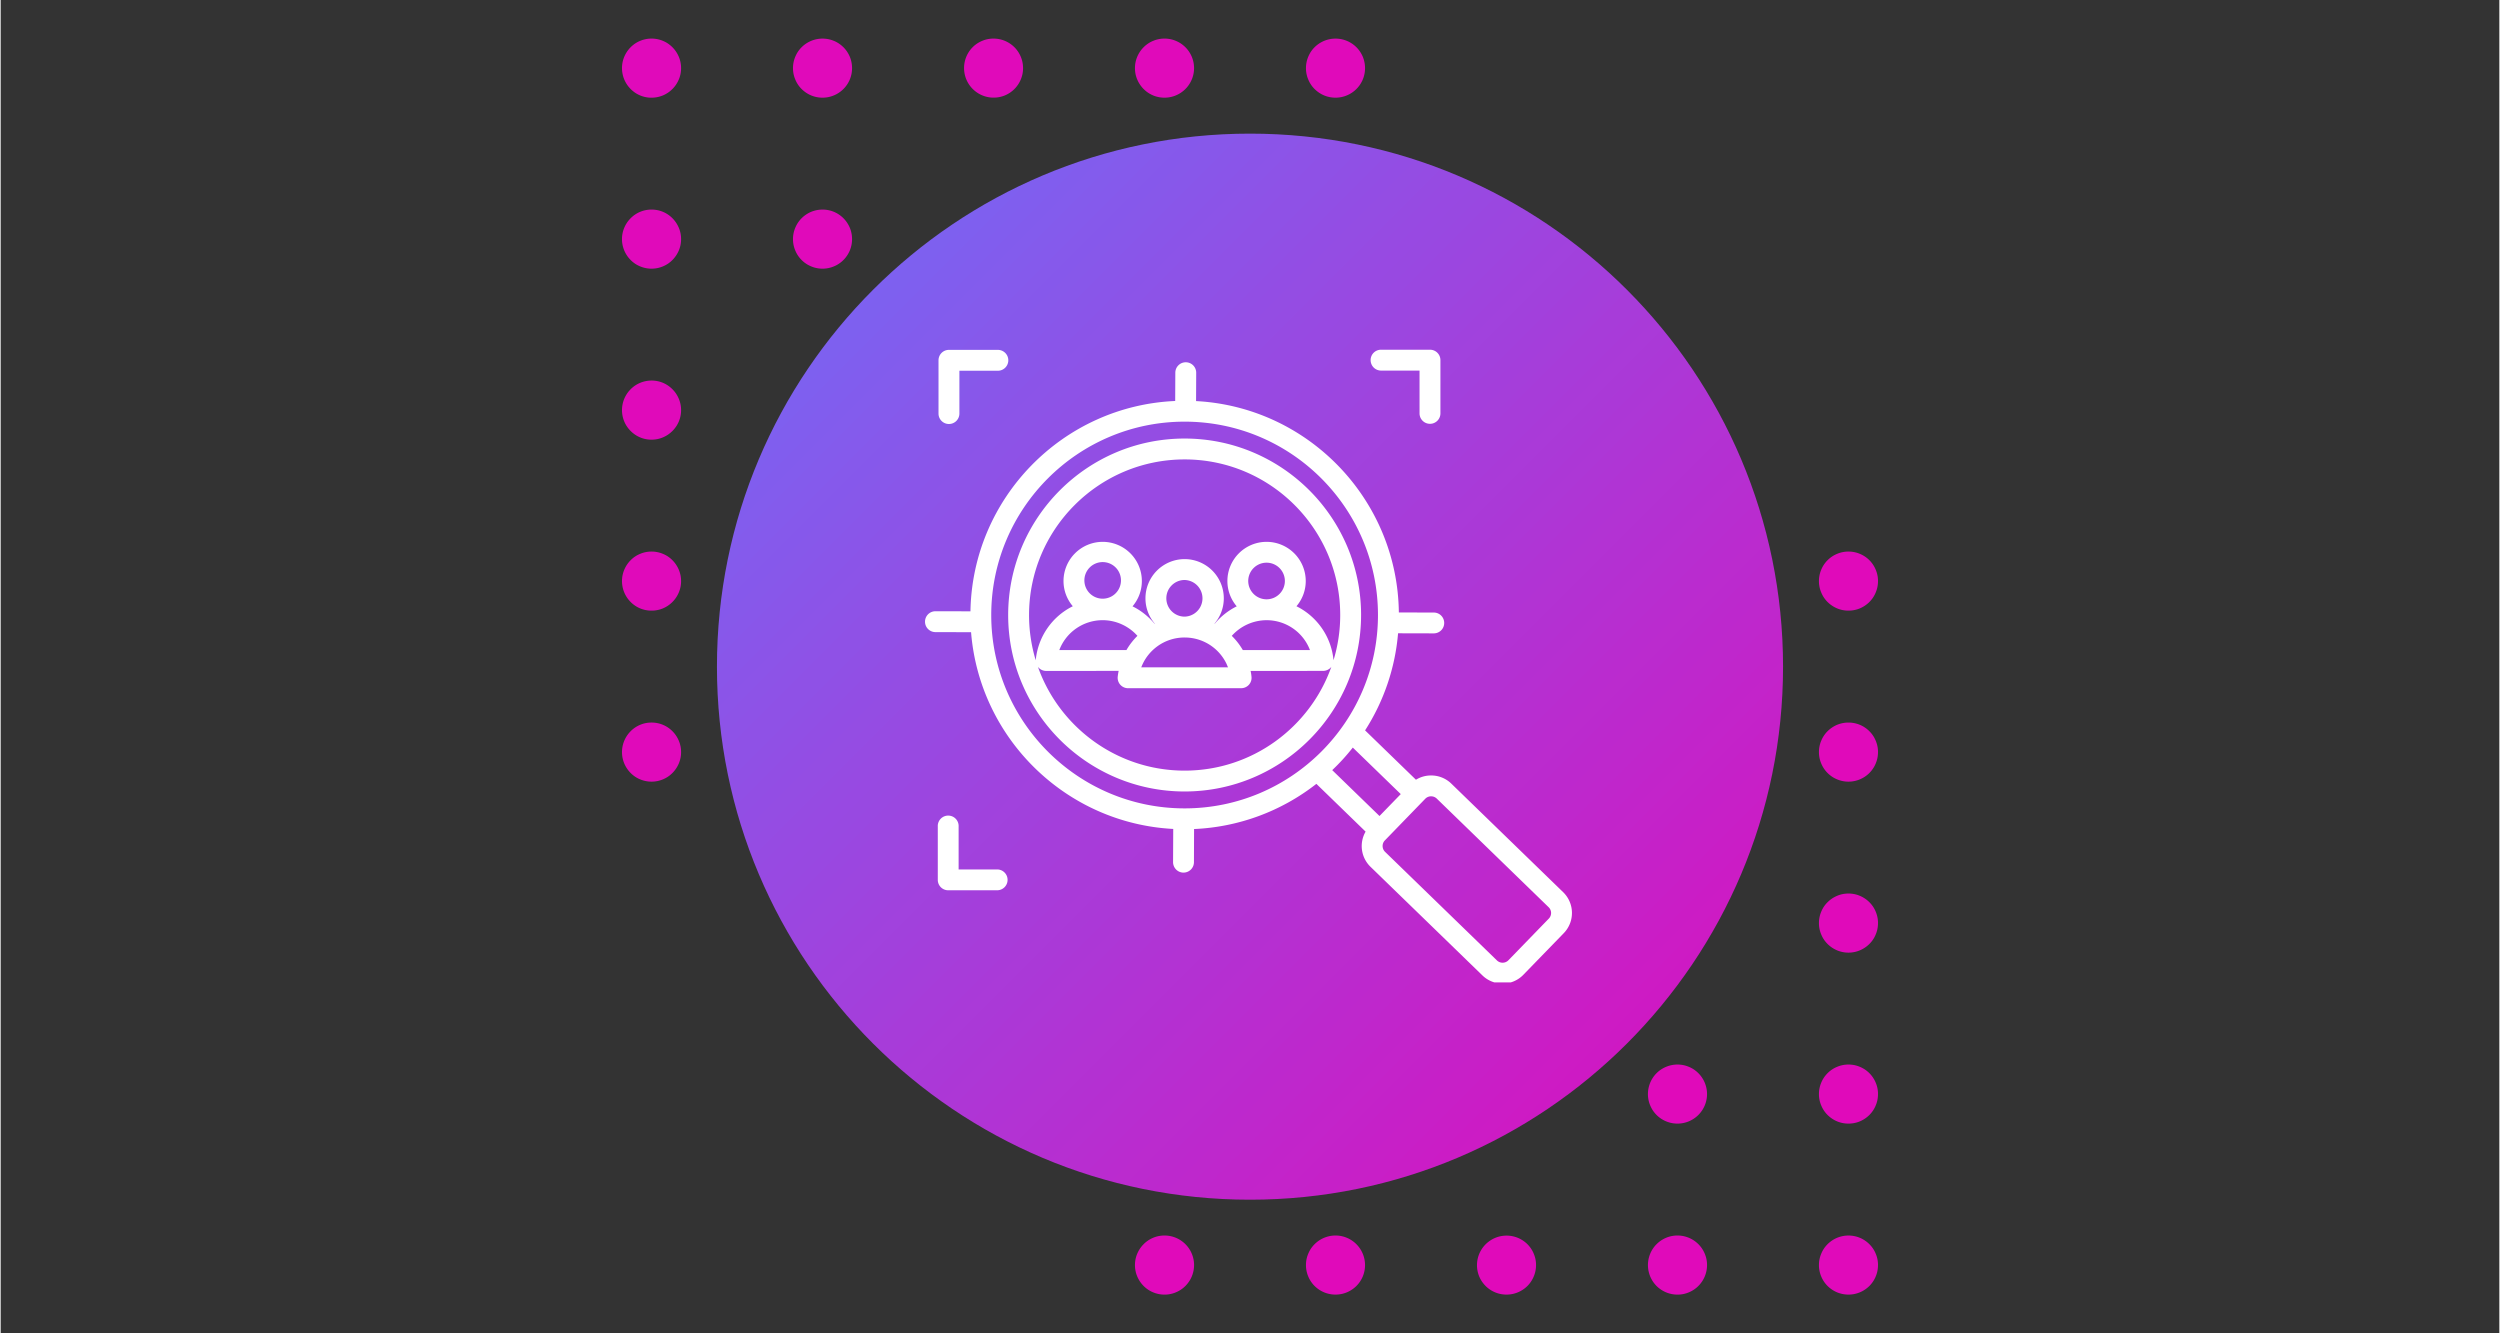 <svg xmlns="http://www.w3.org/2000/svg" width="300" height="160" version="1.0" viewBox="0 0 224.88 120"><rect x="0" y="0" width="224.88" height="120" fill="#333333" stroke="none"/><defs><clipPath id="a"><path d="M55.914 3.473H62V9h-6.086Zm0 0"/></clipPath><clipPath id="b"><path d="M71 3.473h6V9h-6Zm0 0"/></clipPath><clipPath id="c"><path d="M86 3.473h7V9h-7Zm0 0"/></clipPath><clipPath id="d"><path d="M102 3.473h6V9h-6Zm0 0"/></clipPath><clipPath id="e"><path d="M117 3.473h6V9h-6Zm0 0"/></clipPath><clipPath id="f"><path d="M55.914 18H62v7h-6.086Zm0 0"/></clipPath><clipPath id="g"><path d="M55.914 34H62v6h-6.086Zm0 0"/></clipPath><clipPath id="h"><path d="M55.914 49H62v6h-6.086Zm0 0"/></clipPath><clipPath id="i"><path d="M55.914 65H62v6h-6.086Zm0 0"/></clipPath><clipPath id="j"><path d="M102 111h6v5.664h-6Zm0 0"/></clipPath><clipPath id="k"><path d="M117 111h6v5.664h-6Zm0 0"/></clipPath><clipPath id="l"><path d="M132 111h7v5.664h-7Zm0 0"/></clipPath><clipPath id="m"><path d="M148 111h6v5.664h-6Zm0 0"/></clipPath><clipPath id="n"><path d="M163 111h6v5.664h-6Zm0 0"/></clipPath><clipPath id="o"><path d="M64.465 12.027h95.95v95.946h-95.95Zm0 0"/></clipPath><clipPath id="p"><path d="M112.441 12.027c-26.496 0-47.976 21.477-47.976 47.973s21.48 47.973 47.976 47.973c26.493 0 47.973-21.477 47.973-47.973s-21.48-47.973-47.973-47.973Zm0 0"/></clipPath><clipPath id="r"><path d="M83.191 31.45h58.47v56.968H83.19Zm0 0"/></clipPath><linearGradient id="q" x1="0" x2="256" y1="0" y2="256" gradientTransform="translate(64.466 12.026) scale(.375)" gradientUnits="userSpaceOnUse"><stop offset="0" stop-color="#6D6FF9"/><stop offset=".008" stop-color="#6D6FF9"/><stop offset=".016" stop-color="#6E6EF8"/><stop offset=".023" stop-color="#6F6DF8"/><stop offset=".031" stop-color="#706CF7"/><stop offset=".039" stop-color="#716BF7"/><stop offset=".047" stop-color="#726BF6"/><stop offset=".055" stop-color="#736AF6"/><stop offset=".063" stop-color="#7469F5"/><stop offset=".07" stop-color="#7568F5"/><stop offset=".078" stop-color="#7567F4"/><stop offset=".086" stop-color="#7667F4"/><stop offset=".094" stop-color="#7766F3"/><stop offset=".102" stop-color="#7865F3"/><stop offset=".109" stop-color="#7964F2"/><stop offset=".117" stop-color="#7A63F2"/><stop offset=".125" stop-color="#7B63F1"/><stop offset=".133" stop-color="#7C62F1"/><stop offset=".141" stop-color="#7D61F0"/><stop offset=".148" stop-color="#7E60F0"/><stop offset=".156" stop-color="#7E60EF"/><stop offset=".164" stop-color="#7F5FEF"/><stop offset=".172" stop-color="#805EEE"/><stop offset=".18" stop-color="#815DEE"/><stop offset=".188" stop-color="#825CED"/><stop offset=".195" stop-color="#835CED"/><stop offset=".203" stop-color="#845BEC"/><stop offset=".211" stop-color="#855AEC"/><stop offset=".219" stop-color="#8659EB"/><stop offset=".227" stop-color="#8658EB"/><stop offset=".234" stop-color="#8758EA"/><stop offset=".242" stop-color="#8857EA"/><stop offset=".25" stop-color="#8956E9"/><stop offset=".258" stop-color="#8A55E9"/><stop offset=".266" stop-color="#8B54E8"/><stop offset=".273" stop-color="#8C54E8"/><stop offset=".281" stop-color="#8D53E7"/><stop offset=".289" stop-color="#8E52E7"/><stop offset=".297" stop-color="#8F51E6"/><stop offset=".305" stop-color="#8F51E6"/><stop offset=".313" stop-color="#9050E5"/><stop offset=".32" stop-color="#914FE5"/><stop offset=".328" stop-color="#924EE4"/><stop offset=".336" stop-color="#934DE4"/><stop offset=".344" stop-color="#944DE3"/><stop offset=".352" stop-color="#954CE3"/><stop offset=".359" stop-color="#964BE2"/><stop offset=".367" stop-color="#974AE2"/><stop offset=".375" stop-color="#9849E2"/><stop offset=".383" stop-color="#9849E1"/><stop offset=".391" stop-color="#9948E1"/><stop offset=".398" stop-color="#9A47E0"/><stop offset=".406" stop-color="#9B46E0"/><stop offset=".414" stop-color="#9C46DF"/><stop offset=".422" stop-color="#9D45DF"/><stop offset=".43" stop-color="#9E44DE"/><stop offset=".438" stop-color="#9F43DE"/><stop offset=".445" stop-color="#A042DD"/><stop offset=".453" stop-color="#A142DD"/><stop offset=".461" stop-color="#A141DC"/><stop offset=".469" stop-color="#A240DC"/><stop offset=".477" stop-color="#A33FDB"/><stop offset=".484" stop-color="#A43EDB"/><stop offset=".492" stop-color="#A53EDA"/><stop offset=".5" stop-color="#A63DDA"/><stop offset=".5" stop-color="#A73CD9"/><stop offset=".508" stop-color="#A73CD9"/><stop offset=".516" stop-color="#A83BD9"/><stop offset=".523" stop-color="#A93AD8"/><stop offset=".531" stop-color="#AA3AD8"/><stop offset=".539" stop-color="#AA39D7"/><stop offset=".547" stop-color="#AB38D7"/><stop offset=".555" stop-color="#AC37D6"/><stop offset=".563" stop-color="#AD37D6"/><stop offset=".57" stop-color="#AE36D5"/><stop offset=".578" stop-color="#AF35D5"/><stop offset=".586" stop-color="#B034D4"/><stop offset=".594" stop-color="#B133D4"/><stop offset=".602" stop-color="#B233D3"/><stop offset=".609" stop-color="#B332D3"/><stop offset=".617" stop-color="#B331D2"/><stop offset=".625" stop-color="#B430D2"/><stop offset=".633" stop-color="#B52FD1"/><stop offset=".641" stop-color="#B62FD1"/><stop offset=".648" stop-color="#B72ED0"/><stop offset=".656" stop-color="#B82DD0"/><stop offset=".664" stop-color="#B92CCF"/><stop offset=".672" stop-color="#BA2BCF"/><stop offset=".68" stop-color="#BB2BCE"/><stop offset=".688" stop-color="#BB2ACE"/><stop offset=".695" stop-color="#BC29CD"/><stop offset=".703" stop-color="#BD28CD"/><stop offset=".711" stop-color="#BE28CC"/><stop offset=".719" stop-color="#BF27CC"/><stop offset=".727" stop-color="#C026CB"/><stop offset=".734" stop-color="#C125CB"/><stop offset=".742" stop-color="#C224CA"/><stop offset=".75" stop-color="#C324CA"/><stop offset=".758" stop-color="#C423C9"/><stop offset=".766" stop-color="#C422C9"/><stop offset=".773" stop-color="#C521C8"/><stop offset=".781" stop-color="#C620C8"/><stop offset=".789" stop-color="#C720C7"/><stop offset=".797" stop-color="#C81FC7"/><stop offset=".805" stop-color="#C91EC6"/><stop offset=".813" stop-color="#CA1DC6"/><stop offset=".82" stop-color="#CB1CC5"/><stop offset=".828" stop-color="#CC1CC5"/><stop offset=".836" stop-color="#CD1BC4"/><stop offset=".844" stop-color="#CD1AC4"/><stop offset=".852" stop-color="#CE19C3"/><stop offset=".859" stop-color="#CF19C3"/><stop offset=".867" stop-color="#D018C3"/><stop offset=".875" stop-color="#D117C2"/><stop offset=".883" stop-color="#D216C2"/><stop offset=".891" stop-color="#D315C1"/><stop offset=".898" stop-color="#D415C1"/><stop offset=".906" stop-color="#D514C0"/><stop offset=".914" stop-color="#D613C0"/><stop offset=".922" stop-color="#D612BF"/><stop offset=".93" stop-color="#D711BF"/><stop offset=".938" stop-color="#D811BE"/><stop offset=".945" stop-color="#D910BE"/><stop offset=".953" stop-color="#DA0FBD"/><stop offset=".961" stop-color="#DB0EBD"/><stop offset=".969" stop-color="#DC0DBC"/><stop offset=".977" stop-color="#DD0DBC"/><stop offset=".984" stop-color="#DE0CBB"/><stop offset=".992" stop-color="#DF0BBB"/><stop offset="1" stop-color="#DF0ABA"/></linearGradient></defs><g clip-path="url(#a)"><path fill="#e00aba" d="M61.238 6.133c0 .351-.066.691-.203 1.015a2.64 2.64 0 0 1-.578.864c-.246.25-.535.441-.86.578a2.697 2.697 0 0 1-1.019.203 2.625 2.625 0 0 1-1.879-.781 2.663 2.663 0 0 1-.578-2.898c.137-.325.328-.614.578-.864.246-.246.535-.441.86-.574a2.624 2.624 0 0 1 1.02-.203c.35 0 .69.066 1.019.203.324.133.613.328.859.574.25.25.441.54.578.863.137.328.203.668.203 1.02Zm0 0"/></g><g clip-path="url(#b)"><path fill="#e00aba" d="M76.625 6.133a2.64 2.64 0 0 1-.777 1.879 2.663 2.663 0 0 1-2.898.578 2.682 2.682 0 0 1-.864-.578 2.57 2.57 0 0 1-.574-.864 2.59 2.59 0 0 1-.203-1.015c0-.352.066-.692.203-1.02a2.61 2.61 0 0 1 .574-.863 2.671 2.671 0 0 1 2.898-.574c.329.133.614.328.864.574.25.25.441.54.578.863.133.328.199.668.199 1.02Zm0 0"/></g><g clip-path="url(#c)"><path fill="#e00aba" d="M92.016 6.133c0 .351-.067.691-.204 1.015a2.63 2.63 0 0 1-.574.864c-.25.25-.539.441-.863.578a2.663 2.663 0 0 1-2.898-4.34 2.63 2.63 0 0 1 .863-.574 2.59 2.59 0 0 1 1.015-.203 2.671 2.671 0 0 1 1.883.777 2.671 2.671 0 0 1 .778 1.883Zm0 0"/></g><g clip-path="url(#d)"><path fill="#e00aba" d="M107.406 6.133a2.663 2.663 0 0 1-3.68 2.457 2.625 2.625 0 0 1-.859-.578 2.64 2.64 0 0 1-.578-.864 2.59 2.59 0 0 1-.203-1.015c0-.352.066-.692.203-1.02.137-.324.328-.613.578-.863.246-.246.535-.441.86-.574a2.624 2.624 0 0 1 1.02-.203c.35 0 .69.066 1.015.203.328.133.613.328.863.574.25.25.441.54.578.863.133.328.203.668.203 1.02Zm0 0"/></g><g clip-path="url(#e)"><path fill="#e00aba" d="M122.793 6.133a2.64 2.64 0 0 1-.777 1.879 2.663 2.663 0 0 1-2.898.578 2.682 2.682 0 0 1-.864-.578 2.57 2.57 0 0 1-.574-.864 2.59 2.59 0 0 1-.203-1.015c0-.352.066-.692.203-1.02a2.61 2.61 0 0 1 .574-.863 2.671 2.671 0 0 1 2.898-.574c.325.133.614.328.864.574.25.25.441.54.578.863.133.328.199.668.199 1.02Zm0 0"/></g><g clip-path="url(#f)"><path fill="#e00aba" d="M61.238 21.52c0 .355-.066.695-.203 1.02a2.682 2.682 0 0 1-.578.862c-.246.25-.535.442-.86.575a2.624 2.624 0 0 1-1.019.203c-.351 0-.691-.067-1.02-.203a2.555 2.555 0 0 1-.859-.575 2.667 2.667 0 0 1-.781-1.883 2.663 2.663 0 0 1 .781-1.878 2.625 2.625 0 0 1 1.88-.778 2.625 2.625 0 0 1 1.879.777c.249.25.44.54.577.864.137.324.203.664.203 1.016Zm0 0"/></g><path fill="#e00aba" d="M76.625 21.52c0 .355-.066.695-.2 1.02a2.682 2.682 0 0 1-.577.862 2.57 2.57 0 0 1-.864.575 2.59 2.59 0 0 1-1.015.203 2.61 2.61 0 0 1-1.02-.203 2.61 2.61 0 0 1-.863-.575 2.61 2.61 0 0 1-.574-.863 2.596 2.596 0 0 1-.203-1.02c0-.351.066-.69.203-1.015a2.61 2.61 0 0 1 .574-.863c.25-.25.539-.442.863-.578.328-.133.664-.2 1.02-.2a2.64 2.64 0 0 1 1.879.777c.25.25.441.54.578.864.133.324.199.664.199 1.016ZM92.016 21.52a2.671 2.671 0 0 1-.777 1.883c-.25.25-.54.44-.864.574a2.61 2.61 0 0 1-1.02.203 2.59 2.59 0 0 1-1.015-.203 2.57 2.57 0 0 1-.863-.575c-.25-.25-.442-.539-.579-.863a2.664 2.664 0 0 1-.199-1.02c0-.351.067-.69.2-1.015a2.682 2.682 0 0 1 1.44-1.442c.325-.132.665-.199 1.016-.199.356 0 .692.067 1.02.2.324.136.613.328.863.578a2.671 2.671 0 0 1 .778 1.879ZM107.406 21.52a2.667 2.667 0 0 1-.781 1.882 2.57 2.57 0 0 1-.863.575 2.59 2.59 0 0 1-1.016.203c-.351 0-.691-.067-1.02-.203a2.555 2.555 0 0 1-.859-.575c-.25-.25-.441-.539-.578-.863a2.596 2.596 0 0 1-.203-1.02c0-.351.066-.69.203-1.015a2.682 2.682 0 0 1 1.438-1.442 2.693 2.693 0 0 1 2.035 0 2.682 2.682 0 0 1 1.441 1.441c.133.325.203.665.203 1.017ZM122.793 21.52c0 .355-.066.695-.2 1.02a2.682 2.682 0 0 1-.577.862c-.25.25-.54.442-.864.575a2.59 2.59 0 0 1-1.015.203c-.356 0-.696-.067-1.02-.203a2.61 2.61 0 0 1-.863-.575 2.61 2.61 0 0 1-.574-.863 2.596 2.596 0 0 1-.203-1.02c0-.351.066-.69.203-1.015a2.61 2.61 0 0 1 .574-.863c.25-.25.539-.442.863-.578.324-.133.664-.2 1.02-.2.351 0 .691.067 1.015.2a2.682 2.682 0 0 1 1.442 1.44c.133.325.199.665.199 1.017Zm0 0"/><g clip-path="url(#g)"><path fill="#e00aba" d="M61.238 36.91a2.625 2.625 0 0 1-.781 1.879c-.246.25-.535.441-.86.578a2.624 2.624 0 0 1-1.019.203 2.625 2.625 0 0 1-1.879-.781 2.625 2.625 0 0 1-.578-.86 2.663 2.663 0 0 1 .578-2.898c.246-.25.535-.441.86-.578a2.697 2.697 0 0 1 1.02-.203 2.625 2.625 0 0 1 1.879.781c.249.25.44.535.577.864.137.324.203.664.203 1.015Zm0 0"/></g><path fill="#e00aba" d="M76.625 36.91a2.625 2.625 0 0 1-.777 1.879 2.64 2.64 0 0 1-.864.578 2.59 2.59 0 0 1-1.015.203 2.61 2.61 0 0 1-1.02-.203 2.682 2.682 0 0 1-.863-.578 2.555 2.555 0 0 1-.574-.86 2.624 2.624 0 0 1-.203-1.019c0-.351.066-.691.203-1.015a2.57 2.57 0 0 1 .574-.864c.25-.25.539-.441.863-.578a2.663 2.663 0 0 1 3.676 2.457ZM92.016 36.91c0 .352-.067.692-.204 1.02a2.614 2.614 0 0 1-.574.86c-.25.25-.539.44-.863.577a2.61 2.61 0 0 1-1.02.203 2.59 2.59 0 0 1-1.015-.203 2.64 2.64 0 0 1-.863-.578 2.625 2.625 0 0 1-.778-1.879 2.64 2.64 0 0 1 .777-1.879 2.663 2.663 0 0 1 2.898-.578c.325.137.614.328.864.578.246.25.442.535.575.864.136.324.203.664.203 1.015ZM107.406 36.91a2.625 2.625 0 0 1-.781 1.879 2.64 2.64 0 0 1-.863.578 2.59 2.59 0 0 1-1.016.203 2.625 2.625 0 0 1-1.879-.781 2.625 2.625 0 0 1-.578-.86 2.624 2.624 0 0 1-.203-1.019c0-.351.066-.691.203-1.015a2.64 2.64 0 0 1 .578-.864c.246-.25.535-.441.86-.578a2.663 2.663 0 0 1 3.68 2.457ZM122.793 36.91a2.625 2.625 0 0 1-.777 1.879c-.25.25-.54.441-.864.578a2.59 2.59 0 0 1-1.015.203c-.356 0-.696-.066-1.02-.203a2.682 2.682 0 0 1-.863-.578 2.555 2.555 0 0 1-.574-.86 2.624 2.624 0 0 1-.203-1.019c0-.351.066-.691.203-1.015a2.57 2.57 0 0 1 .574-.864 2.667 2.667 0 0 1 1.883-.781 2.663 2.663 0 0 1 2.656 2.66Zm0 0"/><g clip-path="url(#h)"><path fill="#e00aba" d="M61.238 52.3c0 .352-.066.692-.203 1.016a2.64 2.64 0 0 1-.578.864 2.625 2.625 0 0 1-1.879.777 2.625 2.625 0 0 1-1.879-.777 2.663 2.663 0 0 1-.578-2.898c.137-.325.328-.614.578-.864.246-.25.535-.441.86-.574a2.624 2.624 0 0 1 1.02-.203c.35 0 .69.066 1.019.203.324.133.613.324.859.574.25.25.441.539.578.863.137.328.203.664.203 1.02Zm0 0"/></g><path fill="#e00aba" d="M76.625 52.3a2.64 2.64 0 0 1-.777 1.879 2.64 2.64 0 0 1-1.88.778c-.355 0-.69-.066-1.019-.2a2.682 2.682 0 0 1-.863-.577 2.57 2.57 0 0 1-.574-.864 2.59 2.59 0 0 1-.203-1.015c0-.356.066-.692.203-1.02a2.61 2.61 0 0 1 .574-.863c.25-.25.539-.441.863-.574a2.61 2.61 0 0 1 1.02-.203c.351 0 .691.066 1.015.203.329.133.614.324.864.574.25.25.441.539.578.863.133.328.199.664.199 1.02ZM92.016 52.3c0 .352-.067.692-.204 1.016a2.63 2.63 0 0 1-.574.864c-.25.25-.539.441-.863.578-.328.133-.664.199-1.02.199a2.64 2.64 0 0 1-1.879-.777 2.64 2.64 0 0 1-.777-1.88c0-.355.067-.69.2-1.019.136-.324.328-.613.578-.863.25-.25.535-.441.863-.574a2.59 2.59 0 0 1 1.015-.203c.356 0 .692.066 1.02.203.324.133.613.324.863.574a2.671 2.671 0 0 1 .778 1.883ZM107.406 52.3a2.663 2.663 0 0 1-3.68 2.458 2.625 2.625 0 0 1-.859-.578 2.64 2.64 0 0 1-.578-.864 2.59 2.59 0 0 1-.203-1.015c0-.356.066-.692.203-1.02.137-.324.328-.613.578-.863.246-.25.535-.441.86-.574a2.624 2.624 0 0 1 1.02-.203c.35 0 .69.066 1.015.203.328.133.613.324.863.574.25.25.441.539.578.863.133.328.203.664.203 1.02ZM122.793 52.3a2.64 2.64 0 0 1-.777 1.879c-.25.25-.54.442-.864.579-.324.133-.664.199-1.015.199-.356 0-.696-.066-1.02-.2a2.682 2.682 0 0 1-.863-.577 2.57 2.57 0 0 1-.574-.864 2.59 2.59 0 0 1-.203-1.015c0-.356.066-.692.203-1.02a2.61 2.61 0 0 1 .574-.863c.25-.25.539-.441.863-.574a2.596 2.596 0 0 1 1.02-.203c.351 0 .691.066 1.015.203.325.133.614.324.864.574.25.25.441.539.578.863.133.328.199.664.199 1.02ZM138.184 52.3c0 .352-.067.692-.204 1.016a2.63 2.63 0 0 1-.574.864c-.25.25-.539.441-.863.578a2.693 2.693 0 0 1-2.035 0 2.64 2.64 0 0 1-.863-.578 2.663 2.663 0 0 1-.578-2.898c.136-.325.328-.614.578-.864.25-.25.535-.441.863-.574a2.59 2.59 0 0 1 1.015-.203c.352 0 .692.066 1.02.203.324.133.613.324.863.574a2.671 2.671 0 0 1 .778 1.883ZM153.574 52.3a2.663 2.663 0 0 1-4.543 1.88 2.63 2.63 0 0 1-.574-.864 2.59 2.59 0 0 1-.203-1.015 2.671 2.671 0 0 1 .777-1.883c.25-.25.54-.441.864-.574a2.624 2.624 0 0 1 1.02-.203c.35 0 .69.066 1.015.203.328.133.613.324.863.574.25.25.441.539.578.863.133.328.203.664.203 1.02ZM168.96 52.3c0 .352-.065.692-.202 1.016a2.57 2.57 0 0 1-.574.864c-.25.25-.54.441-.864.578-.324.133-.664.199-1.02.199-.35 0-.69-.066-1.015-.2a2.682 2.682 0 0 1-.863-.577 2.57 2.57 0 0 1-.574-.864 2.59 2.59 0 0 1-.203-1.015c0-.356.066-.692.203-1.02a2.61 2.61 0 0 1 .574-.863c.25-.25.539-.441.863-.574a2.59 2.59 0 0 1 1.016-.203c.355 0 .695.066 1.02.203.324.133.613.324.863.574.25.25.441.539.574.863.137.328.203.664.203 1.02Zm0 0"/><g clip-path="url(#i)"><path fill="#e00aba" d="M61.238 67.688c0 .355-.066.69-.203 1.019a2.682 2.682 0 0 1-.578.863c-.246.25-.535.442-.86.575a2.624 2.624 0 0 1-1.019.203c-.351 0-.691-.067-1.02-.203a2.555 2.555 0 0 1-.859-.575c-.25-.25-.441-.539-.578-.863a2.663 2.663 0 0 1 .578-2.898 2.625 2.625 0 0 1 1.88-.778 2.625 2.625 0 0 1 1.879.777c.249.25.44.536.577.864.137.324.203.664.203 1.016Zm0 0"/></g><path fill="#e00aba" d="M76.625 67.688c0 .355-.066.69-.2 1.019a2.682 2.682 0 0 1-.577.863 2.57 2.57 0 0 1-.864.575 2.59 2.59 0 0 1-1.015.203 2.61 2.61 0 0 1-1.02-.203 2.61 2.61 0 0 1-.863-.575 2.61 2.61 0 0 1-.574-.863 2.61 2.61 0 0 1-.203-1.02c0-.351.066-.69.203-1.015a2.57 2.57 0 0 1 .574-.863c.25-.25.539-.442.863-.579.328-.132.664-.199 1.02-.199a2.64 2.64 0 0 1 1.879.777 2.64 2.64 0 0 1 .777 1.88ZM92.016 67.688a2.671 2.671 0 0 1-.777 1.883c-.25.25-.54.44-.864.574a2.61 2.61 0 0 1-1.02.203 2.59 2.59 0 0 1-1.015-.203 2.57 2.57 0 0 1-.863-.575c-.25-.25-.442-.539-.579-.863a2.678 2.678 0 0 1-.199-1.02 2.64 2.64 0 0 1 .777-1.879 2.64 2.64 0 0 1 1.88-.777c.355 0 .69.067 1.019.2.324.136.613.328.863.578.246.25.442.535.575.863.136.324.203.664.203 1.016ZM107.406 67.688c0 .355-.07.69-.203 1.019a2.682 2.682 0 0 1-.578.863 2.57 2.57 0 0 1-.863.575 2.59 2.59 0 0 1-1.016.203c-.351 0-.691-.067-1.02-.203a2.555 2.555 0 0 1-.859-.575c-.25-.25-.441-.539-.578-.863a2.61 2.61 0 0 1-.203-1.02c0-.351.066-.69.203-1.015a2.64 2.64 0 0 1 .578-.863 2.625 2.625 0 0 1 1.88-.778 2.64 2.64 0 0 1 1.879.777 2.663 2.663 0 0 1 .781 1.879ZM122.793 67.688c0 .355-.066.69-.2 1.019a2.682 2.682 0 0 1-.577.863c-.25.25-.54.442-.864.575a2.59 2.59 0 0 1-1.015.203c-.356 0-.696-.067-1.02-.203a2.61 2.61 0 0 1-.863-.575 2.61 2.61 0 0 1-.574-.863 2.61 2.61 0 0 1-.203-1.02c0-.351.066-.69.203-1.015a2.57 2.57 0 0 1 .574-.863c.25-.25.539-.442.863-.579.324-.132.664-.199 1.02-.199.351 0 .691.067 1.015.2a2.682 2.682 0 0 1 1.442 1.44c.133.325.199.665.199 1.016ZM138.184 67.688a2.671 2.671 0 0 1-.777 1.883c-.25.25-.54.44-.864.574a2.624 2.624 0 0 1-1.02.203 2.59 2.59 0 0 1-1.015-.203 2.57 2.57 0 0 1-.863-.575c-.25-.25-.442-.539-.579-.863a2.663 2.663 0 0 1 4.34-2.898c.246.25.442.535.574.863.137.324.204.664.204 1.016ZM153.574 67.688c0 .355-.07.69-.203 1.019a2.682 2.682 0 0 1-.578.863 2.57 2.57 0 0 1-.863.575 2.59 2.59 0 0 1-1.016.203c-.351 0-.691-.067-1.02-.203a2.61 2.61 0 0 1-.863-.575 2.671 2.671 0 0 1-.574-2.898 2.63 2.63 0 0 1 .574-.863c.25-.25.54-.442.864-.579a2.693 2.693 0 0 1 2.035 0c.328.137.613.329.863.579a2.663 2.663 0 0 1 .781 1.879ZM168.96 67.688c0 .355-.065.69-.202 1.019a2.61 2.61 0 0 1-.574.863c-.25.25-.54.442-.864.575a2.596 2.596 0 0 1-1.02.203 2.59 2.59 0 0 1-1.015-.203 2.61 2.61 0 0 1-.863-.575 2.61 2.61 0 0 1-.574-.863 2.61 2.61 0 0 1-.203-1.02c0-.351.066-.69.203-1.015a2.57 2.57 0 0 1 .574-.863c.25-.25.539-.442.863-.579.324-.132.664-.199 1.016-.199.355 0 .695.067 1.02.2.324.136.613.328.863.578.25.25.441.535.574.863.137.324.203.664.203 1.016ZM107.406 83.078a2.663 2.663 0 0 1-3.68 2.457 2.625 2.625 0 0 1-.859-.578 2.6 2.6 0 0 1-.578-.863 2.59 2.59 0 0 1-.203-1.016 2.625 2.625 0 0 1 .781-1.879c.246-.25.535-.441.86-.578a2.624 2.624 0 0 1 1.02-.203c.35 0 .69.066 1.015.203.328.137.613.328.863.578.25.246.441.535.578.86.133.328.203.668.203 1.02ZM122.793 83.078c0 .352-.066.692-.2 1.016a2.682 2.682 0 0 1-1.441 1.441 2.663 2.663 0 0 1-2.035 0 2.682 2.682 0 0 1-.863-.578 2.532 2.532 0 0 1-.574-.863 2.59 2.59 0 0 1-.203-1.016c0-.351.066-.691.203-1.02.132-.324.324-.613.574-.859.25-.25.539-.441.863-.578a2.596 2.596 0 0 1 1.02-.203c.351 0 .691.066 1.015.203a2.682 2.682 0 0 1 1.442 1.438c.133.328.199.668.199 1.02ZM138.184 83.078c0 .352-.067.692-.204 1.016a2.59 2.59 0 0 1-.574.863c-.25.25-.539.441-.863.578a2.663 2.663 0 0 1-3.477-3.477c.137-.324.329-.613.579-.859.25-.25.535-.441.863-.578a2.59 2.59 0 0 1 1.015-.203c.352 0 .692.066 1.02.203.324.137.613.328.863.578.246.246.442.535.574.86.137.328.204.668.204 1.02ZM153.574 83.078a2.663 2.663 0 0 1-4.543 1.879 2.59 2.59 0 0 1-.574-.863 2.59 2.59 0 0 1-.203-1.016c0-.351.066-.691.203-1.02.133-.324.328-.613.574-.859.25-.25.54-.441.864-.578a2.624 2.624 0 0 1 1.02-.203c.35 0 .69.066 1.015.203.328.137.613.328.863.578.25.246.441.535.578.86.133.328.203.668.203 1.02ZM168.96 83.078c0 .352-.065.692-.202 1.016a2.532 2.532 0 0 1-.574.863 2.667 2.667 0 0 1-1.883.781 2.663 2.663 0 0 1-1.88-.781 2.532 2.532 0 0 1-.573-.863 2.59 2.59 0 0 1-.203-1.016c0-.351.066-.691.203-1.02.132-.324.324-.613.574-.859.25-.25.539-.441.863-.578a2.59 2.59 0 0 1 1.016-.203c.355 0 .695.066 1.02.203.324.137.613.328.863.578.25.246.441.535.574.86.137.328.203.668.203 1.02ZM107.406 98.469a2.663 2.663 0 0 1-3.68 2.457 2.625 2.625 0 0 1-.859-.578 2.64 2.64 0 0 1-.578-.864 2.59 2.59 0 0 1-.203-1.015c0-.356.066-.696.203-1.02.137-.324.328-.613.578-.863.246-.25.535-.441.86-.574a2.624 2.624 0 0 1 1.02-.203c.35 0 .69.066 1.015.203.328.133.613.324.863.574a2.667 2.667 0 0 1 .781 1.883ZM122.793 98.469a2.64 2.64 0 0 1-.777 1.879c-.25.25-.54.441-.864.578-.324.133-.664.199-1.015.199-.356 0-.696-.066-1.02-.2a2.682 2.682 0 0 1-.863-.577 2.57 2.57 0 0 1-.574-.864 2.59 2.59 0 0 1-.203-1.015c0-.356.066-.696.203-1.02a2.61 2.61 0 0 1 .574-.863c.25-.25.539-.441.863-.574a2.596 2.596 0 0 1 1.02-.203c.351 0 .691.066 1.015.203.325.133.614.324.864.574.25.25.441.539.578.863.133.324.199.664.199 1.02ZM138.184 98.469c0 .351-.067.691-.204 1.015a2.63 2.63 0 0 1-.574.864c-.25.25-.539.441-.863.578a2.693 2.693 0 0 1-2.035 0 2.64 2.64 0 0 1-.863-.578 2.663 2.663 0 0 1-.578-2.898c.136-.325.328-.614.578-.864.25-.25.535-.441.863-.574a2.59 2.59 0 0 1 1.015-.203c.352 0 .692.066 1.02.203.324.133.613.324.863.574a2.671 2.671 0 0 1 .778 1.883ZM153.574 98.469a2.663 2.663 0 0 1-4.543 1.879 2.63 2.63 0 0 1-.574-.864 2.59 2.59 0 0 1-.203-1.015 2.671 2.671 0 0 1 .777-1.883c.25-.25.54-.441.864-.574a2.624 2.624 0 0 1 1.02-.203c.35 0 .69.066 1.015.203.328.133.613.324.863.574a2.667 2.667 0 0 1 .781 1.883ZM168.96 98.469c0 .351-.065.691-.202 1.015a2.57 2.57 0 0 1-.574.864c-.25.25-.54.441-.864.578-.324.133-.664.199-1.02.199-.35 0-.69-.066-1.015-.2a2.682 2.682 0 0 1-.863-.577 2.57 2.57 0 0 1-.574-.864 2.59 2.59 0 0 1-.203-1.015c0-.356.066-.696.203-1.02a2.61 2.61 0 0 1 .574-.863c.25-.25.539-.441.863-.574a2.59 2.59 0 0 1 1.016-.203c.355 0 .695.066 1.02.203.324.133.613.324.863.574.25.25.441.539.574.863.137.324.203.664.203 1.02Zm0 0"/><g clip-path="url(#j)"><path fill="#e00aba" d="M107.406 113.855c0 .356-.07.692-.203 1.02a2.682 2.682 0 0 1-.578.863 2.63 2.63 0 0 1-.863.575 2.59 2.59 0 0 1-1.016.203c-.351 0-.691-.067-1.02-.204a2.614 2.614 0 0 1-.859-.574c-.25-.25-.441-.539-.578-.863a2.61 2.61 0 0 1-.203-1.02c0-.351.066-.69.203-1.015a2.64 2.64 0 0 1 .578-.863c.246-.25.535-.442.86-.579a2.663 2.663 0 0 1 3.68 2.457Zm0 0"/></g><g clip-path="url(#k)"><path fill="#e00aba" d="M122.793 113.855c0 .356-.066.692-.2 1.02a2.682 2.682 0 0 1-.577.863 2.671 2.671 0 0 1-2.899.575 2.671 2.671 0 0 1-.863-.575 2.61 2.61 0 0 1-.574-.863 2.61 2.61 0 0 1-.203-1.02c0-.351.066-.69.203-1.015a2.57 2.57 0 0 1 .574-.863 2.667 2.667 0 0 1 1.883-.781 2.663 2.663 0 0 1 2.656 2.66Zm0 0"/></g><g clip-path="url(#l)"><path fill="#e00aba" d="M138.184 113.855a2.671 2.671 0 0 1-.777 1.883 2.671 2.671 0 0 1-2.9.575 2.63 2.63 0 0 1-.862-.575c-.25-.25-.442-.539-.579-.863a2.663 2.663 0 0 1 4.34-2.898c.246.25.442.535.574.863.137.324.204.664.204 1.015Zm0 0"/></g><g clip-path="url(#m)"><path fill="#e00aba" d="M153.574 113.855c0 .356-.07.692-.203 1.02a2.682 2.682 0 0 1-.578.863 2.63 2.63 0 0 1-.863.575 2.59 2.59 0 0 1-1.016.203 2.671 2.671 0 0 1-1.883-.777 2.671 2.671 0 0 1-.574-2.9 2.63 2.63 0 0 1 .574-.862c.25-.25.54-.442.864-.579a2.663 2.663 0 0 1 3.68 2.457Zm0 0"/></g><g clip-path="url(#n)"><path fill="#e00aba" d="M168.96 113.855c0 .356-.065.692-.202 1.02a2.61 2.61 0 0 1-.574.863 2.671 2.671 0 0 1-2.899.575 2.671 2.671 0 0 1-.863-.575 2.61 2.61 0 0 1-.574-.863 2.61 2.61 0 0 1-.203-1.02c0-.351.066-.69.203-1.015a2.57 2.57 0 0 1 .574-.863 2.663 2.663 0 0 1 2.898-.578c.325.136.614.328.864.578.25.25.441.535.574.863.137.324.203.664.203 1.015Zm0 0"/></g><g clip-path="url(#o)"><g clip-path="url(#p)"><path fill="url(#q)" d="M64.465 12.027v95.946h95.95V12.027Zm0 0"/></g></g><g clip-path="url(#r)"><path fill="#fff" d="m140.625 80.297-10.07-9.774a2.59 2.59 0 0 0-1.856-.73c-.476.004-.93.14-1.324.383l-4.578-4.442a19.122 19.122 0 0 0 2.969-8.738l3.21.008h.004c.52 0 .938-.418.938-.934a.935.935 0 0 0-.934-.941l-3.148-.008c-.121-10.184-8.172-18.492-18.25-19.023l.012-2.551a.939.939 0 0 0-.938-.942h-.004a.94.94 0 0 0-.937.934l-.012 2.55c-10.129.442-18.254 8.735-18.426 18.93l-3.148-.007a.939.939 0 1 0-.004 1.879l3.207.007c.766 9.575 8.55 17.2 18.195 17.707l-.015 2.985c0 .52.418.941.933.945h.008a.94.94 0 0 0 .938-.933l.011-2.989a19.192 19.192 0 0 0 11.008-4.066l4.43 4.3a2.594 2.594 0 0 0 .441 3.164l10.074 9.778a2.603 2.603 0 0 0 3.684-.059l3.637-3.746a2.609 2.609 0 0 0-.055-3.687ZM89.152 55.352c0-9.598 7.809-17.403 17.403-17.403 9.597 0 17.402 7.805 17.402 17.403 0 9.597-7.805 17.402-17.402 17.402-9.594 0-17.403-7.805-17.403-17.402Zm32.54 11.93 4.316 4.187-1.914 1.972-4.254-4.129a18.633 18.633 0 0 0 1.851-2.03Zm17.64 15.394-3.637 3.75a.731.731 0 0 1-1.027.015l-10.074-9.777a.724.724 0 0 1-.219-.512.716.716 0 0 1 .203-.515l3.637-3.75a.731.731 0 0 1 .512-.219h.011c.192 0 .371.074.508.203l10.07 9.777c.29.278.297.739.016 1.028Zm-16.894-27.324c0-8.758-7.126-15.883-15.883-15.883-8.754 0-15.88 7.125-15.88 15.883 0 8.757 7.126 15.882 15.88 15.882 8.757 0 15.882-7.125 15.882-15.882Zm-15.883-14.004c7.722 0 14.004 6.28 14.004 14.004 0 1.418-.211 2.785-.606 4.074 0-.028 0-.055-.004-.086a6.043 6.043 0 0 0-3.328-4.778c.52-.613.836-1.406.836-2.273a3.53 3.53 0 0 0-3.527-3.523 3.527 3.527 0 0 0-3.524 3.523c0 .871.317 1.668.84 2.281a6.046 6.046 0 0 0-1.976 1.563l-.024-.012c.52-.613.836-1.406.836-2.273a3.53 3.53 0 0 0-3.527-3.528 3.53 3.53 0 0 0-3.524 3.528c0 .867.313 1.66.836 2.273l-.023.012a6.046 6.046 0 0 0-1.977-1.563c.524-.613.84-1.41.84-2.28a3.53 3.53 0 0 0-3.523-3.524 3.53 3.53 0 0 0-3.528 3.523c0 .867.317 1.66.836 2.273a6.043 6.043 0 0 0-3.328 4.782c-.004.027-.004.054-.008.082a14.024 14.024 0 0 1-.601-4.074c0-7.723 6.28-14.004 14-14.004Zm3.906 18.71h-7.809c.032-.078.063-.156.098-.234.008-.011.012-.023.016-.031.3-.656.77-1.215 1.347-1.633a4.153 4.153 0 0 1 2.441-.785c.887 0 1.708.273 2.387.742.02.016.04.028.059.043a4.15 4.15 0 0 1 1.348 1.63l.011.034c.036.078.07.156.102.235ZM97.535 52.29a1.647 1.647 0 1 1 3.292.005 1.647 1.647 0 0 1-3.292-.005Zm1.649 3.527c1.199 0 2.34.528 3.125 1.41a6.07 6.07 0 0 0-.989 1.278h-6.043a4.172 4.172 0 0 1 3.907-2.688Zm5.726-1.968c0-.91.738-1.649 1.645-1.649a1.649 1.649 0 0 1 0 3.297 1.648 1.648 0 0 1-1.645-1.648Zm5.89 3.379a4.216 4.216 0 0 1 3.13-1.41 4.172 4.172 0 0 1 3.906 2.687h-6.043a5.96 5.96 0 0 0-.992-1.277Zm3.13-3.29a1.651 1.651 0 0 1-1.649-1.648 1.648 1.648 0 0 1 3.297 0c0 .91-.738 1.648-1.648 1.648Zm-20.578 6.075.046.058c.176.2.43.313.7.313l6.52-.004a5.75 5.75 0 0 0-.083.52.938.938 0 0 0 .934 1.04l10.172-.002a.94.94 0 0 0 .699-.308c.18-.2.265-.465.234-.73a4.43 4.43 0 0 0-.078-.516l6.52-.004c.265 0 .52-.113.699-.309l.047-.058c-1.926 5.437-7.117 9.343-13.207 9.343-6.086 0-11.278-3.906-13.203-9.343Zm-8.946-22.79V32.43c0-.52.418-.942.938-.942h4.402c.52 0 .942.422.942.942a.941.941 0 0 1-.942.937h-3.46v3.856a.941.941 0 0 1-.942.937.938.938 0 0 1-.938-.937Zm38.89-4.812c0-.52.419-.937.938-.937h4.403c.52 0 .941.418.941.937v4.793a.939.939 0 1 1-1.879 0v-3.851h-3.465a.939.939 0 0 1-.937-.942ZM90.622 79.188c0 .519-.422.937-.941.937h-4.403a.935.935 0 0 1-.937-.938v-4.792a.939.939 0 1 1 1.875 0v3.855h3.465c.52 0 .941.418.941.938Zm0 0"/></g></svg>
